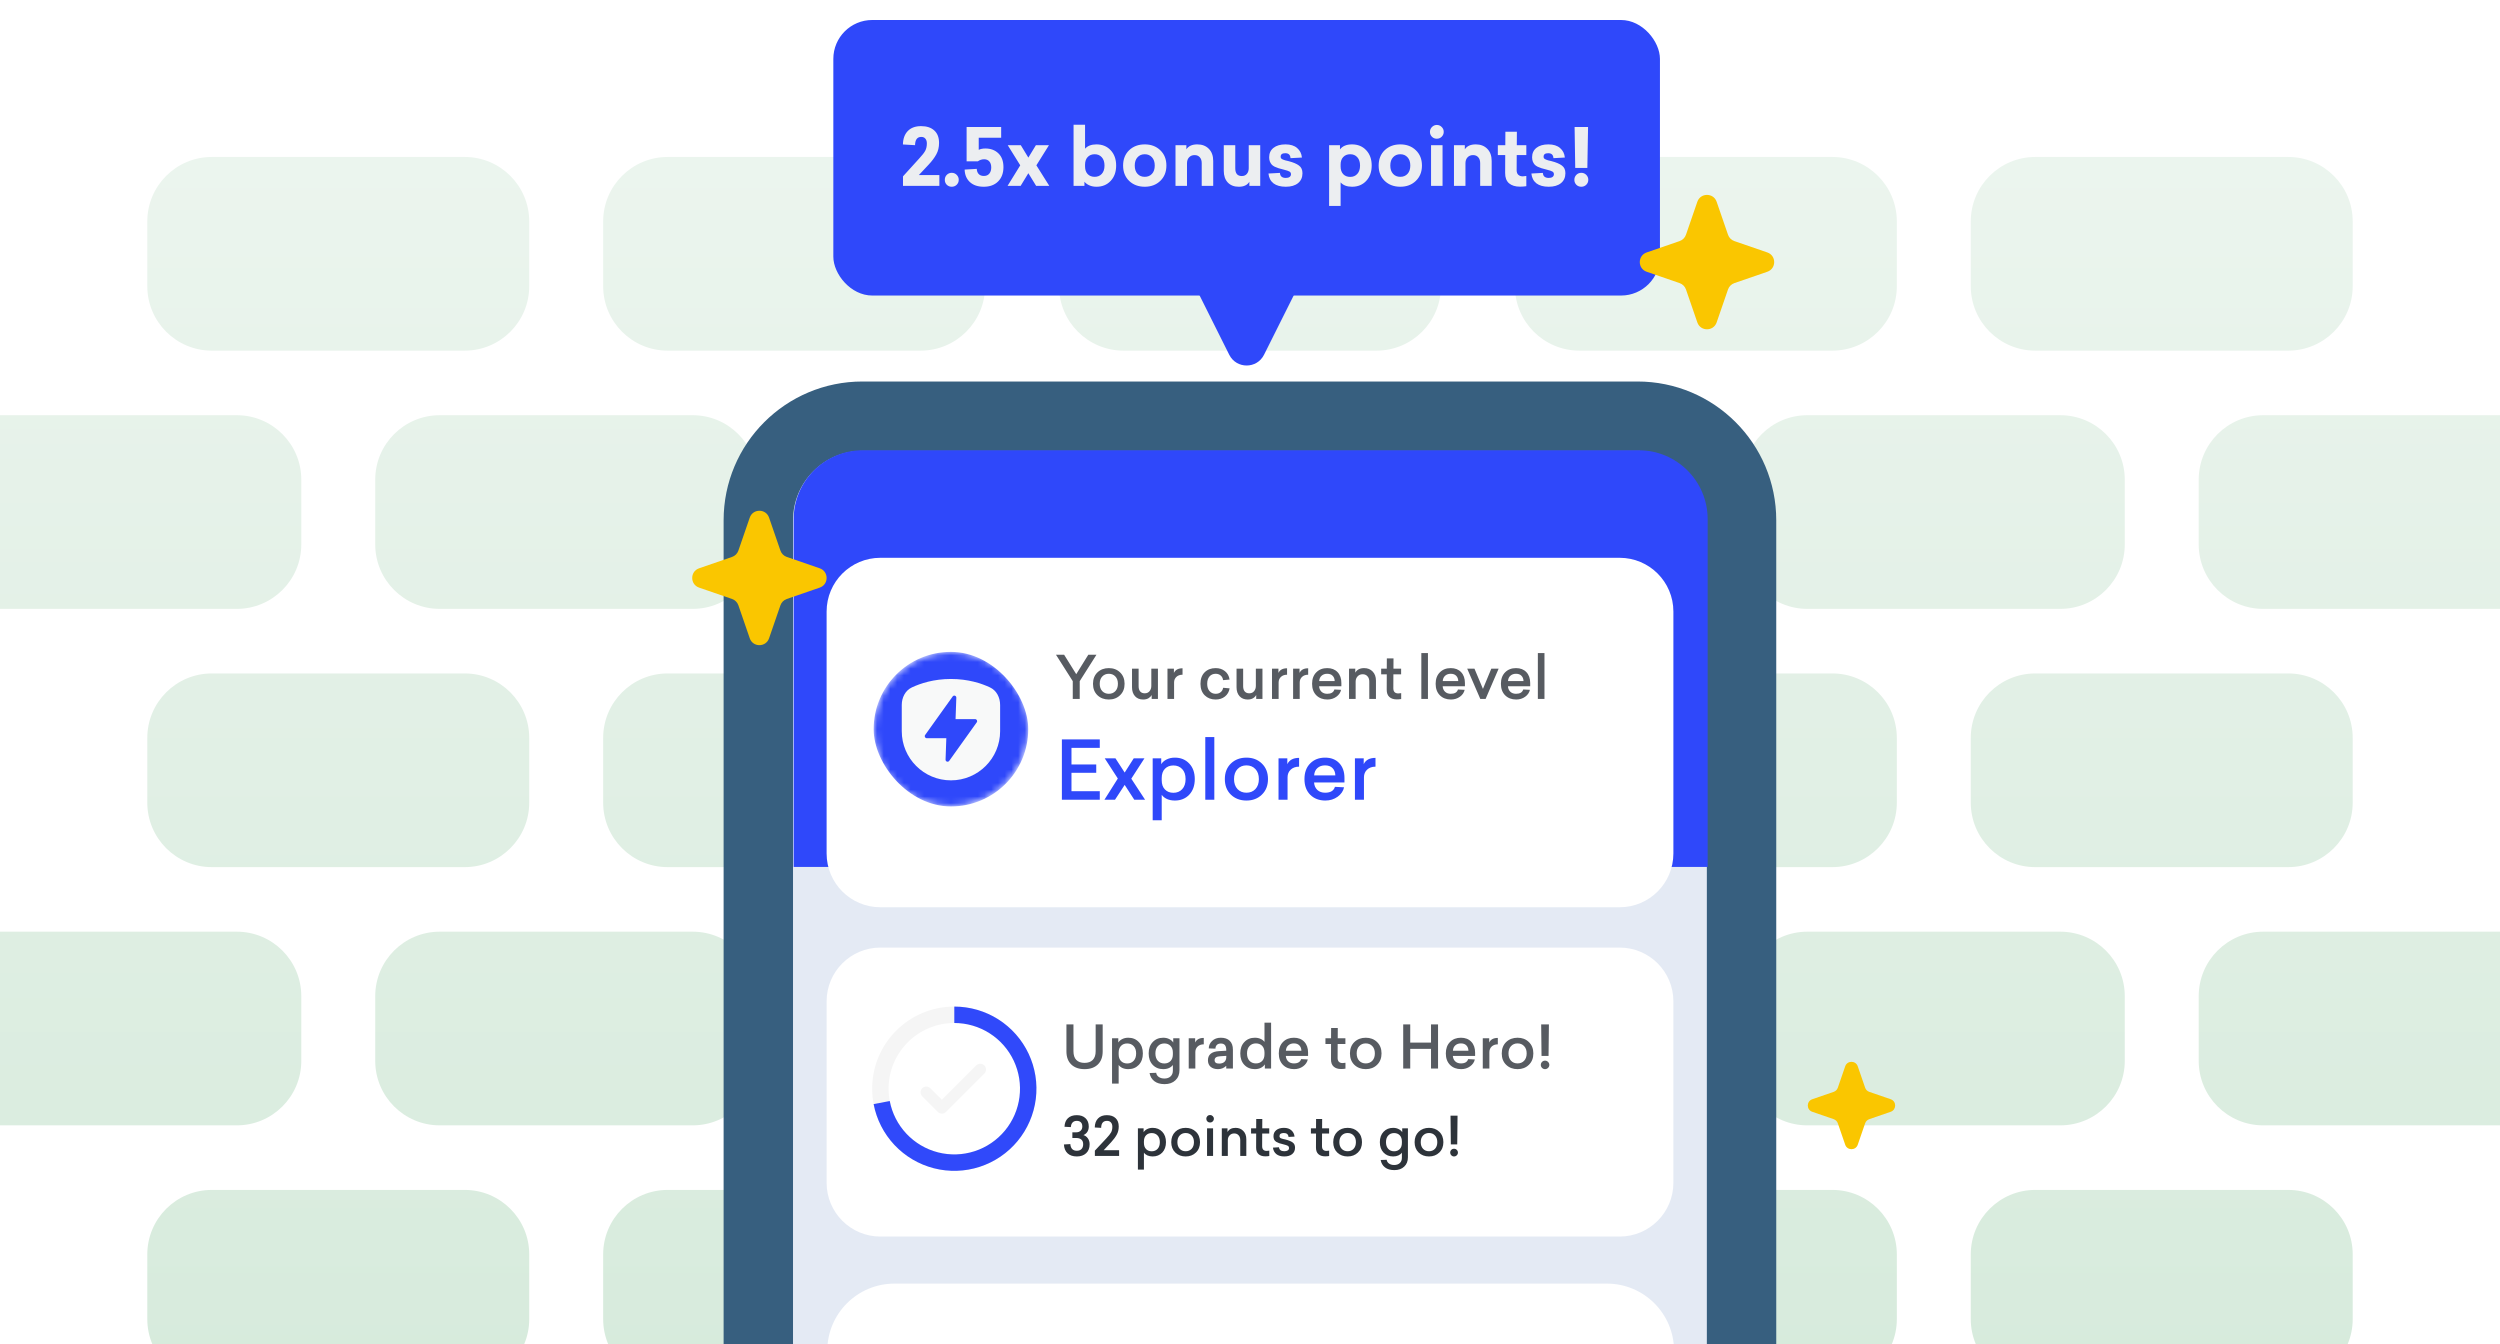 <svg xmlns="http://www.w3.org/2000/svg" width="372" height="200" viewBox="0 0 372 200" fill="none"><path fill-rule="evenodd" clip-rule="evenodd" d="M21.917 32.956C21.917 27.654 26.215 23.356 31.517 23.356H69.15C74.452 23.356 78.75 27.654 78.75 32.956V42.576C78.75 47.878 74.452 52.176 69.15 52.176H31.517C26.215 52.176 21.917 47.878 21.917 42.576V32.956ZM89.75 32.956C89.75 27.654 94.048 23.356 99.35 23.356H136.983C142.285 23.356 146.583 27.654 146.583 32.956V42.576C146.583 47.878 142.285 52.176 136.983 52.176H99.35C94.048 52.176 89.75 47.878 89.75 42.576V32.956ZM167.183 23.356C161.881 23.356 157.583 27.654 157.583 32.956V42.576C157.583 47.878 161.881 52.176 167.183 52.176H204.817C210.119 52.176 214.417 47.878 214.417 42.576V32.956C214.417 27.654 210.119 23.356 204.817 23.356H167.183ZM225.417 32.956C225.417 27.654 229.715 23.356 235.017 23.356H272.65C277.952 23.356 282.25 27.654 282.25 32.956V42.576C282.25 47.878 277.952 52.176 272.65 52.176H235.017C229.715 52.176 225.417 47.878 225.417 42.576V32.956ZM302.85 23.356C297.548 23.356 293.25 27.654 293.25 32.956V42.576C293.25 47.878 297.548 52.176 302.85 52.176H340.483C345.785 52.176 350.083 47.878 350.083 42.576V32.956C350.083 27.654 345.785 23.356 340.483 23.356H302.85ZM-12 71.382C-12 66.08 -7.702 61.782 -2.4 61.782H35.233C40.535 61.782 44.833 66.08 44.833 71.382V81.002C44.833 86.304 40.535 90.602 35.233 90.602H-2.4C-7.702 90.602 -12 86.304 -12 81.002V71.382ZM65.433 61.782C60.131 61.782 55.833 66.08 55.833 71.382V81.002C55.833 86.304 60.131 90.602 65.433 90.602H103.067C108.369 90.602 112.667 86.304 112.667 81.002V71.382C112.667 66.08 108.369 61.782 103.067 61.782H65.433ZM123.667 71.382C123.667 66.08 127.965 61.782 133.267 61.782H170.9C176.202 61.782 180.5 66.08 180.5 71.382V81.002C180.5 86.304 176.202 90.602 170.9 90.602H133.267C127.965 90.602 123.667 86.304 123.667 81.002V71.382ZM201.1 61.782C195.798 61.782 191.5 66.08 191.5 71.382V81.002C191.5 86.304 195.798 90.602 201.1 90.602H238.733C244.035 90.602 248.333 86.304 248.333 81.002V71.382C248.333 66.08 244.035 61.782 238.733 61.782H201.1ZM259.333 71.382C259.333 66.08 263.631 61.782 268.933 61.782H306.567C311.869 61.782 316.167 66.08 316.167 71.382V81.002C316.167 86.304 311.869 90.602 306.567 90.602H268.933C263.631 90.602 259.333 86.304 259.333 81.002V71.382ZM336.767 61.782C331.465 61.782 327.167 66.08 327.167 71.382V81.002C327.167 86.304 331.465 90.602 336.767 90.602H374.4C379.702 90.602 384 86.304 384 81.002V71.382C384 66.08 379.702 61.782 374.4 61.782H336.767ZM21.917 109.808C21.917 104.506 26.215 100.208 31.517 100.208H69.15C74.452 100.208 78.75 104.506 78.75 109.808V119.428C78.75 124.73 74.452 129.028 69.15 129.028H31.517C26.215 129.028 21.917 124.73 21.917 119.428V109.808ZM99.35 100.208C94.048 100.208 89.75 104.506 89.75 109.808V119.428C89.75 124.73 94.048 129.028 99.35 129.028H136.983C142.285 129.028 146.583 124.73 146.583 119.428V109.808C146.583 104.506 142.285 100.208 136.983 100.208H99.35ZM157.583 109.808C157.583 104.506 161.881 100.208 167.183 100.208H204.817C210.119 100.208 214.417 104.506 214.417 109.808V119.428C214.417 124.73 210.119 129.028 204.817 129.028H167.183C161.881 129.028 157.583 124.73 157.583 119.428V109.808ZM235.017 100.208C229.715 100.208 225.417 104.506 225.417 109.808V119.428C225.417 124.73 229.715 129.028 235.017 129.028H272.65C277.952 129.028 282.25 124.73 282.25 119.428V109.808C282.25 104.506 277.952 100.208 272.65 100.208H235.017ZM293.25 109.808C293.25 104.506 297.548 100.208 302.85 100.208H340.483C345.785 100.208 350.083 104.506 350.083 109.808V119.428C350.083 124.73 345.785 129.028 340.483 129.028H302.85C297.548 129.028 293.25 124.73 293.25 119.428V109.808ZM-2.4 138.634C-7.702 138.634 -12 142.932 -12 148.234V157.853C-12 163.155 -7.702 167.453 -2.4 167.453H35.233C40.535 167.453 44.833 163.155 44.833 157.853V148.234C44.833 142.932 40.535 138.634 35.233 138.634H-2.4ZM55.833 148.234C55.833 142.932 60.131 138.634 65.433 138.634H103.067C108.369 138.634 112.667 142.932 112.667 148.234V157.853C112.667 163.155 108.369 167.453 103.067 167.453H65.433C60.131 167.453 55.833 163.155 55.833 157.853V148.234ZM133.267 138.634C127.965 138.634 123.667 142.932 123.667 148.234V157.853C123.667 163.155 127.965 167.453 133.267 167.453H170.9C176.202 167.453 180.5 163.155 180.5 157.853V148.234C180.5 142.932 176.202 138.634 170.9 138.634H133.267ZM191.5 148.234C191.5 142.932 195.798 138.634 201.1 138.634H238.733C244.035 138.634 248.333 142.932 248.333 148.234V157.853C248.333 163.155 244.035 167.453 238.733 167.453H201.1C195.798 167.453 191.5 163.155 191.5 157.853V148.234ZM268.933 138.634C263.631 138.634 259.333 142.932 259.333 148.234V157.853C259.333 163.155 263.631 167.453 268.933 167.453H306.567C311.869 167.453 316.167 163.155 316.167 157.853V148.234C316.167 142.932 311.869 138.634 306.567 138.634H268.933ZM327.167 148.234C327.167 142.932 331.465 138.634 336.767 138.634H374.4C379.702 138.634 384 142.932 384 148.234V157.853C384 163.155 379.702 167.453 374.4 167.453H336.767C331.465 167.453 327.167 163.155 327.167 157.853V148.234ZM31.517 177.06C26.215 177.06 21.917 181.358 21.917 186.66V196.28C21.917 201.582 26.215 205.88 31.517 205.88H69.15C74.452 205.88 78.75 201.582 78.75 196.28V186.66C78.75 181.358 74.452 177.06 69.15 177.06H31.517ZM89.75 186.66C89.75 181.358 94.048 177.06 99.35 177.06H136.983C142.285 177.06 146.583 181.358 146.583 186.66V196.28C146.583 201.582 142.285 205.88 136.983 205.88H99.35C94.048 205.88 89.75 201.582 89.75 196.28V186.66ZM167.183 177.06C161.881 177.06 157.583 181.358 157.583 186.66V196.28C157.583 201.582 161.881 205.88 167.183 205.88H204.817C210.119 205.88 214.417 201.582 214.417 196.28V186.66C214.417 181.358 210.119 177.06 204.817 177.06H167.183ZM225.417 186.66C225.417 181.358 229.715 177.06 235.017 177.06H272.65C277.952 177.06 282.25 181.358 282.25 186.66V196.28C282.25 201.582 277.952 205.88 272.65 205.88H235.017C229.715 205.88 225.417 201.582 225.417 196.28V186.66ZM302.85 177.06C297.548 177.06 293.25 181.358 293.25 186.66V196.28C293.25 201.582 297.548 205.88 302.85 205.88H340.483C345.785 205.88 350.083 201.582 350.083 196.28V186.66C350.083 181.358 345.785 177.06 340.483 177.06H302.85Z" fill="url(#paint0_linear_101_30762)"></path><path d="M128.327 61.931C119.772 61.931 112.837 68.866 112.837 77.421V321.173C112.837 329.728 119.772 336.663 128.327 336.663H243.653C252.208 336.663 259.143 329.728 259.143 321.173V77.421C259.143 68.866 252.208 61.931 243.653 61.931H128.327Z" fill="#E4EAF4" stroke="#375F7F" stroke-width="10.327"></path><path d="M118.099 77.256C118.099 71.592 122.691 67 128.355 67H243.843C249.508 67 254.099 71.592 254.099 77.256V129H118.099V77.256Z" fill="#2F48FA"></path><path d="M123 91C123 86.582 126.582 83 131 83H241C245.418 83 249 86.582 249 91V127C249 131.418 245.418 135 241 135H131C126.582 135 123 131.418 123 127V91Z" fill="white"></path><path d="M123 149C123 144.582 126.582 141 131 141H241C245.418 141 249 144.582 249 149V176C249 180.418 245.418 184 241 184H131C126.582 184 123 180.418 123 176V149Z" fill="white"></path><path d="M140.155 163.645L145.26 158.54C145.594 158.207 146.134 158.206 146.469 158.539L146.542 158.622C146.805 158.962 146.775 159.445 146.47 159.75L140.758 165.462C140.597 165.621 140.381 165.71 140.155 165.71C139.929 165.71 139.713 165.621 139.55 165.46L137.231 163.14C136.897 162.806 136.896 162.264 137.23 161.932C137.564 161.596 138.106 161.596 138.441 161.93L140.155 163.645Z" fill="#F5F5F5"></path><path d="M154.222 162C154.222 168.75 148.75 174.222 142 174.222C135.25 174.222 129.778 168.75 129.778 162C129.778 155.25 135.25 149.778 142 149.778C148.75 149.778 154.222 155.25 154.222 162ZM132.222 162C132.222 167.4 136.6 171.778 142 171.778C147.4 171.778 151.778 167.4 151.778 162C151.778 156.6 147.4 152.222 142 152.222C136.6 152.222 132.222 156.6 132.222 162Z" fill="#F5F5F5"></path><path d="M142 149.778C144.319 149.778 146.591 150.438 148.549 151.68C150.507 152.923 152.072 154.697 153.059 156.796C154.047 158.895 154.417 161.231 154.126 163.532C153.835 165.833 152.896 168.004 151.417 169.791C149.939 171.578 147.983 172.907 145.777 173.624C143.571 174.341 141.207 174.415 138.961 173.838C136.714 173.261 134.678 172.057 133.09 170.367C131.503 168.676 130.429 166.568 129.994 164.29L132.395 163.832C132.743 165.655 133.602 167.341 134.872 168.693C136.143 170.046 137.771 171.009 139.568 171.471C141.366 171.932 143.257 171.873 145.022 171.299C146.786 170.726 148.351 169.662 149.534 168.233C150.717 166.803 151.468 165.066 151.701 163.225C151.933 161.385 151.637 159.516 150.847 157.837C150.057 156.158 148.806 154.738 147.239 153.744C145.673 152.75 143.855 152.222 142 152.222L142 149.778Z" fill="#3049FA"></path><path opacity="0.8" d="M164.079 152.429V156.444C164.079 157.281 163.839 157.931 163.359 158.394C162.879 158.857 162.22 159.088 161.382 159.088C160.545 159.088 159.886 158.857 159.406 158.394C158.925 157.931 158.685 157.281 158.685 156.444V152.429H159.731V156.426C159.731 156.994 159.871 157.425 160.152 157.717C160.439 158.01 160.849 158.157 161.382 158.157C161.909 158.157 162.316 158.01 162.603 157.717C162.89 157.419 163.034 156.988 163.034 156.426V152.429H164.079ZM167.888 154.414C168.526 154.414 169.048 154.628 169.452 155.056C169.856 155.477 170.058 156.042 170.058 156.751C170.058 157.46 169.856 158.028 169.452 158.455C169.048 158.877 168.526 159.088 167.888 159.088C167.566 159.088 167.279 159.032 167.027 158.921C166.775 158.804 166.585 158.652 166.456 158.464V161.24H165.472V154.493H166.403V155.126C166.532 154.915 166.725 154.745 166.983 154.616C167.247 154.482 167.548 154.414 167.888 154.414ZM167.73 155.266C167.349 155.266 167.042 155.386 166.807 155.627C166.573 155.867 166.456 156.203 166.456 156.637V156.874C166.456 157.307 166.573 157.644 166.807 157.884C167.042 158.124 167.349 158.244 167.73 158.244C168.122 158.244 168.441 158.113 168.687 157.849C168.933 157.586 169.056 157.22 169.056 156.751C169.056 156.282 168.933 155.919 168.687 155.662C168.441 155.398 168.122 155.266 167.73 155.266ZM173.092 154.414C173.431 154.414 173.73 154.482 173.988 154.616C174.251 154.745 174.447 154.915 174.576 155.126V154.493H175.508V159.22C175.508 159.864 175.305 160.373 174.901 160.748C174.503 161.129 173.967 161.319 173.294 161.319C172.649 161.319 172.137 161.17 171.756 160.871C171.381 160.578 171.147 160.177 171.054 159.668L172.037 159.633C172.078 159.896 172.21 160.104 172.433 160.256C172.655 160.409 172.934 160.485 173.267 160.485C173.648 160.485 173.953 160.379 174.181 160.168C174.409 159.963 174.524 159.671 174.524 159.29V158.464C174.395 158.652 174.204 158.804 173.953 158.921C173.701 159.032 173.414 159.088 173.092 159.088C172.453 159.088 171.932 158.877 171.528 158.455C171.124 158.028 170.922 157.46 170.922 156.751C170.922 156.042 171.124 155.477 171.528 155.056C171.932 154.628 172.453 154.414 173.092 154.414ZM173.25 155.266C172.857 155.266 172.538 155.398 172.292 155.662C172.046 155.919 171.923 156.282 171.923 156.751C171.923 157.22 172.046 157.586 172.292 157.849C172.538 158.113 172.857 158.244 173.25 158.244C173.63 158.244 173.938 158.124 174.172 157.884C174.406 157.644 174.524 157.307 174.524 156.874V156.637C174.524 156.203 174.406 155.867 174.172 155.627C173.938 155.386 173.63 155.266 173.25 155.266ZM179.122 154.441V155.398C178.742 155.398 178.437 155.506 178.209 155.723C177.98 155.94 177.866 156.215 177.866 156.549V159H176.882V154.493H177.84V155.126C178.057 154.669 178.484 154.441 179.122 154.441ZM181.656 154.414C182.236 154.414 182.681 154.569 182.992 154.88C183.302 155.184 183.457 155.624 183.457 156.198V159H182.464V158.596C182.119 158.924 181.712 159.088 181.243 159.088C180.787 159.088 180.421 158.974 180.145 158.745C179.876 158.511 179.741 158.186 179.741 157.77C179.741 156.927 180.292 156.473 181.393 156.408L182.464 156.347V156.215C182.464 155.588 182.198 155.275 181.665 155.275C181.402 155.275 181.199 155.348 181.059 155.495C180.924 155.641 180.857 155.823 180.857 156.039L179.864 156.004C179.864 155.583 180.028 155.214 180.356 154.897C180.684 154.575 181.117 154.414 181.656 154.414ZM182.473 157.111L181.533 157.173C181 157.202 180.734 157.395 180.734 157.753C180.734 158.092 180.959 158.262 181.41 158.262C181.738 158.262 181.996 158.18 182.183 158.016C182.377 157.846 182.473 157.597 182.473 157.269V157.111ZM189.14 159H188.209V158.376C188.08 158.587 187.884 158.76 187.62 158.895C187.362 159.023 187.064 159.088 186.724 159.088C186.086 159.088 185.564 158.877 185.16 158.455C184.756 158.028 184.554 157.46 184.554 156.751C184.554 156.042 184.756 155.477 185.16 155.056C185.564 154.628 186.086 154.414 186.724 154.414C187.046 154.414 187.333 154.473 187.585 154.59C187.837 154.701 188.027 154.851 188.156 155.038V152.174H189.14V159ZM186.882 155.258C186.49 155.258 186.17 155.389 185.925 155.653C185.679 155.916 185.556 156.282 185.556 156.751C185.556 157.22 185.679 157.586 185.925 157.849C186.17 158.107 186.49 158.236 186.882 158.236C187.263 158.236 187.57 158.116 187.805 157.876C188.039 157.635 188.156 157.299 188.156 156.865V156.628C188.156 156.195 188.039 155.858 187.805 155.618C187.57 155.378 187.263 155.258 186.882 155.258ZM194.642 157.12H191.33C191.354 157.46 191.474 157.732 191.691 157.937C191.907 158.136 192.188 158.236 192.534 158.236C193.12 158.236 193.477 158.022 193.606 157.594L194.598 157.647C194.511 158.057 194.276 158.4 193.896 158.675C193.515 158.95 193.07 159.088 192.56 159.088C191.887 159.088 191.339 158.88 190.917 158.464C190.496 158.042 190.285 157.471 190.285 156.751C190.285 156.031 190.493 155.463 190.909 155.047C191.324 154.625 191.866 154.414 192.534 154.414C193.178 154.414 193.691 154.613 194.071 155.012C194.452 155.41 194.642 155.952 194.642 156.637V157.12ZM192.525 155.258C192.191 155.258 191.916 155.354 191.699 155.547C191.483 155.735 191.363 156.001 191.339 156.347H193.65C193.638 156.013 193.535 155.75 193.342 155.556C193.155 155.357 192.882 155.258 192.525 155.258ZM199.783 158.183C199.888 158.183 200.029 158.168 200.205 158.139V159.018C199.982 159.053 199.762 159.07 199.546 159.07C199.083 159.07 198.717 158.95 198.448 158.71C198.178 158.47 198.046 158.104 198.052 157.612L198.061 155.345H197.226V154.493H198.061L198.07 152.965H199.063L199.054 154.493H200.196V155.345H199.045L199.036 157.41C199.036 157.925 199.285 158.183 199.783 158.183ZM203.226 154.414C203.905 154.414 204.465 154.628 204.904 155.056C205.349 155.483 205.572 156.048 205.572 156.751C205.572 157.454 205.349 158.019 204.904 158.447C204.465 158.874 203.905 159.088 203.226 159.088C202.541 159.088 201.976 158.874 201.531 158.447C201.091 158.019 200.872 157.454 200.872 156.751C200.872 156.048 201.091 155.483 201.531 155.056C201.976 154.628 202.541 154.414 203.226 154.414ZM204.201 155.662C203.949 155.392 203.624 155.258 203.226 155.258C202.828 155.258 202.503 155.392 202.251 155.662C201.999 155.925 201.873 156.288 201.873 156.751C201.873 157.208 201.999 157.571 202.251 157.84C202.503 158.104 202.828 158.236 203.226 158.236C203.624 158.236 203.949 158.104 204.201 157.84C204.453 157.571 204.579 157.208 204.579 156.751C204.579 156.288 204.453 155.925 204.201 155.662ZM213.981 159H212.935V156.075H209.843V159H208.797V152.429H209.843V155.143H212.935V152.429H213.981V159ZM219.496 157.12H216.184C216.208 157.46 216.328 157.732 216.544 157.937C216.761 158.136 217.042 158.236 217.388 158.236C217.973 158.236 218.331 158.022 218.46 157.594L219.452 157.647C219.364 158.057 219.13 158.4 218.749 158.675C218.369 158.95 217.924 159.088 217.414 159.088C216.741 159.088 216.193 158.88 215.771 158.464C215.35 158.042 215.139 157.471 215.139 156.751C215.139 156.031 215.347 155.463 215.763 155.047C216.178 154.625 216.72 154.414 217.388 154.414C218.032 154.414 218.544 154.613 218.925 155.012C219.306 155.41 219.496 155.952 219.496 156.637V157.12ZM217.379 155.258C217.045 155.258 216.77 155.354 216.553 155.547C216.336 155.735 216.216 156.001 216.193 156.347H218.503C218.492 156.013 218.389 155.75 218.196 155.556C218.009 155.357 217.736 155.258 217.379 155.258ZM222.876 154.441V155.398C222.496 155.398 222.191 155.506 221.963 155.723C221.734 155.94 221.62 156.215 221.62 156.549V159H220.636V154.493H221.594V155.126C221.81 154.669 222.238 154.441 222.876 154.441ZM225.815 154.414C226.494 154.414 227.054 154.628 227.493 155.056C227.938 155.483 228.161 156.048 228.161 156.751C228.161 157.454 227.938 158.019 227.493 158.447C227.054 158.874 226.494 159.088 225.815 159.088C225.13 159.088 224.565 158.874 224.119 158.447C223.68 158.019 223.461 157.454 223.461 156.751C223.461 156.048 223.68 155.483 224.119 155.056C224.565 154.628 225.13 154.414 225.815 154.414ZM226.79 155.662C226.538 155.392 226.213 155.258 225.815 155.258C225.417 155.258 225.092 155.392 224.84 155.662C224.588 155.925 224.462 156.288 224.462 156.751C224.462 157.208 224.588 157.571 224.84 157.84C225.092 158.104 225.417 158.236 225.815 158.236C226.213 158.236 226.538 158.104 226.79 157.84C227.042 157.571 227.168 157.208 227.168 156.751C227.168 156.288 227.042 155.925 226.79 155.662ZM230.425 157.12H229.38L229.327 152.429H230.478L230.425 157.12ZM229.898 157.823C230.074 157.823 230.223 157.884 230.346 158.007C230.475 158.13 230.539 158.283 230.539 158.464C230.539 158.634 230.475 158.78 230.346 158.903C230.223 159.026 230.074 159.088 229.898 159.088C229.728 159.088 229.582 159.026 229.459 158.903C229.336 158.78 229.274 158.634 229.274 158.464C229.274 158.283 229.336 158.13 229.459 158.007C229.582 157.884 229.728 157.823 229.898 157.823Z" fill="#2D333A"></path><path d="M160.224 165.936C160.779 165.936 161.213 166.088 161.528 166.392C161.848 166.696 162.008 167.107 162.008 167.624C162.008 168.232 161.744 168.659 161.216 168.904C161.483 168.979 161.701 169.139 161.872 169.384C162.048 169.624 162.136 169.92 162.136 170.272C162.136 170.832 161.963 171.275 161.616 171.6C161.269 171.92 160.811 172.08 160.24 172.08C159.643 172.08 159.179 171.923 158.848 171.608C158.517 171.293 158.339 170.856 158.312 170.296L159.264 170.24C159.317 170.901 159.64 171.232 160.232 171.232C160.531 171.232 160.763 171.147 160.928 170.976C161.093 170.805 161.176 170.565 161.176 170.256C161.176 169.952 161.085 169.723 160.904 169.568C160.723 169.413 160.477 169.336 160.168 169.336H159.568V168.488H160.152C160.413 168.488 160.627 168.411 160.792 168.256C160.963 168.101 161.048 167.891 161.048 167.624C161.048 167.352 160.976 167.144 160.832 167C160.688 166.856 160.485 166.784 160.224 166.784C159.957 166.784 159.747 166.867 159.592 167.032C159.443 167.192 159.36 167.419 159.344 167.712L158.4 167.664C158.416 167.125 158.581 166.704 158.896 166.4C159.216 166.091 159.659 165.936 160.224 165.936ZM163.388 166.424C163.703 166.099 164.14 165.936 164.7 165.936C165.26 165.936 165.695 166.085 166.004 166.384C166.314 166.677 166.468 167.091 166.468 167.624C166.468 168.077 166.37 168.483 166.172 168.84C165.98 169.192 165.703 169.565 165.34 169.96L164.228 171.152H166.524V172H162.916V171.216L164.636 169.376C164.978 169.013 165.21 168.72 165.332 168.496C165.455 168.272 165.516 167.995 165.516 167.664C165.516 167.392 165.447 167.179 165.308 167.024C165.17 166.864 164.975 166.784 164.724 166.784C164.154 166.784 163.863 167.131 163.852 167.824L162.9 167.768C162.911 167.192 163.074 166.744 163.388 166.424ZM171.52 167.824C172.101 167.824 172.576 168.019 172.944 168.408C173.312 168.792 173.496 169.307 173.496 169.952C173.496 170.597 173.312 171.115 172.944 171.504C172.576 171.888 172.101 172.08 171.52 172.08C171.227 172.08 170.965 172.029 170.736 171.928C170.507 171.821 170.333 171.683 170.216 171.512V174.04H169.32V167.896H170.168V168.472C170.285 168.28 170.461 168.125 170.696 168.008C170.936 167.885 171.211 167.824 171.52 167.824ZM171.376 168.6C171.029 168.6 170.749 168.709 170.536 168.928C170.323 169.147 170.216 169.453 170.216 169.848V170.064C170.216 170.459 170.323 170.765 170.536 170.984C170.749 171.203 171.029 171.312 171.376 171.312C171.733 171.312 172.024 171.192 172.248 170.952C172.472 170.712 172.584 170.379 172.584 169.952C172.584 169.525 172.472 169.195 172.248 168.96C172.024 168.72 171.733 168.6 171.376 168.6ZM176.427 167.824C177.045 167.824 177.555 168.019 177.955 168.408C178.36 168.797 178.563 169.312 178.563 169.952C178.563 170.592 178.36 171.107 177.955 171.496C177.555 171.885 177.045 172.08 176.427 172.08C175.803 172.08 175.288 171.885 174.883 171.496C174.483 171.107 174.283 170.592 174.283 169.952C174.283 169.312 174.483 168.797 174.883 168.408C175.288 168.019 175.803 167.824 176.427 167.824ZM177.315 168.96C177.085 168.715 176.789 168.592 176.427 168.592C176.064 168.592 175.768 168.715 175.539 168.96C175.309 169.2 175.195 169.531 175.195 169.952C175.195 170.368 175.309 170.699 175.539 170.944C175.768 171.184 176.064 171.304 176.427 171.304C176.789 171.304 177.085 171.184 177.315 170.944C177.544 170.699 177.659 170.368 177.659 169.952C177.659 169.531 177.544 169.2 177.315 168.96ZM179.657 166.08C179.769 165.968 179.902 165.912 180.057 165.912C180.212 165.912 180.345 165.968 180.457 166.08C180.569 166.187 180.625 166.317 180.625 166.472C180.625 166.627 180.569 166.76 180.457 166.872C180.345 166.979 180.212 167.032 180.057 167.032C179.902 167.032 179.769 166.979 179.657 166.872C179.55 166.76 179.497 166.627 179.497 166.472C179.497 166.317 179.55 166.187 179.657 166.08ZM180.505 172H179.609V167.896H180.505V172ZM183.852 167.824C184.327 167.824 184.711 167.979 185.004 168.288C185.303 168.592 185.452 169.005 185.452 169.528V172H184.548V169.648C184.548 169.344 184.466 169.104 184.3 168.928C184.14 168.747 183.924 168.656 183.652 168.656C183.37 168.656 183.14 168.752 182.964 168.944C182.788 169.131 182.7 169.368 182.7 169.656V172H181.804V167.896H182.652V168.44C182.887 168.029 183.287 167.824 183.852 167.824ZM188.487 171.256C188.583 171.256 188.711 171.243 188.871 171.216V172.016C188.668 172.048 188.468 172.064 188.271 172.064C187.849 172.064 187.516 171.955 187.271 171.736C187.025 171.517 186.905 171.184 186.911 170.736L186.919 168.672H186.159V167.896H186.919L186.927 166.504H187.831L187.823 167.896H188.863V168.672H187.815L187.807 170.552C187.807 171.021 188.033 171.256 188.487 171.256ZM191.054 167.824C191.523 167.824 191.891 167.947 192.158 168.192C192.43 168.432 192.587 168.744 192.63 169.128L191.734 169.176C191.697 168.787 191.462 168.592 191.03 168.592C190.603 168.592 190.39 168.744 190.39 169.048C190.39 169.085 190.393 169.12 190.398 169.152C190.409 169.184 190.422 169.213 190.438 169.24C190.459 169.267 190.478 169.291 190.494 169.312C190.515 169.328 190.545 169.347 190.582 169.368C190.625 169.384 190.659 169.397 190.686 169.408C190.713 169.419 190.755 169.432 190.814 169.448C190.873 169.464 190.918 169.477 190.95 169.488C190.987 169.493 191.041 169.504 191.11 169.52C191.185 169.536 191.243 169.549 191.286 169.56C191.766 169.683 192.121 169.829 192.35 170C192.585 170.171 192.702 170.427 192.702 170.768C192.702 171.179 192.558 171.501 192.27 171.736C191.987 171.965 191.595 172.08 191.094 172.08C190.609 172.08 190.219 171.965 189.926 171.736C189.633 171.501 189.462 171.179 189.414 170.768L190.31 170.712C190.358 171.107 190.625 171.304 191.11 171.304C191.318 171.304 191.486 171.264 191.614 171.184C191.742 171.104 191.806 170.989 191.806 170.84C191.806 170.68 191.747 170.565 191.63 170.496C191.513 170.427 191.275 170.349 190.918 170.264C190.667 170.205 190.473 170.152 190.334 170.104C190.195 170.056 190.051 169.989 189.902 169.904C189.758 169.813 189.654 169.701 189.59 169.568C189.526 169.429 189.494 169.261 189.494 169.064C189.494 168.691 189.63 168.392 189.902 168.168C190.179 167.939 190.563 167.824 191.054 167.824ZM197.393 171.256C197.489 171.256 197.617 171.243 197.777 171.216V172.016C197.574 172.048 197.374 172.064 197.177 172.064C196.755 172.064 196.422 171.955 196.177 171.736C195.931 171.517 195.811 171.184 195.817 170.736L195.825 168.672H195.065V167.896H195.825L195.833 166.504H196.737L196.729 167.896H197.769V168.672H196.721L196.713 170.552C196.713 171.021 196.939 171.256 197.393 171.256ZM200.528 167.824C201.147 167.824 201.656 168.019 202.056 168.408C202.462 168.797 202.664 169.312 202.664 169.952C202.664 170.592 202.462 171.107 202.056 171.496C201.656 171.885 201.147 172.08 200.528 172.08C199.904 172.08 199.39 171.885 198.984 171.496C198.584 171.107 198.384 170.592 198.384 169.952C198.384 169.312 198.584 168.797 198.984 168.408C199.39 168.019 199.904 167.824 200.528 167.824ZM201.416 168.96C201.187 168.715 200.891 168.592 200.528 168.592C200.166 168.592 199.87 168.715 199.64 168.96C199.411 169.2 199.296 169.531 199.296 169.952C199.296 170.368 199.411 170.699 199.64 170.944C199.87 171.184 200.166 171.304 200.528 171.304C200.891 171.304 201.187 171.184 201.416 170.944C201.646 170.699 201.76 170.368 201.76 169.952C201.76 169.531 201.646 169.2 201.416 168.96ZM207.298 167.824C207.607 167.824 207.879 167.885 208.114 168.008C208.354 168.125 208.532 168.28 208.65 168.472V167.896H209.498V172.2C209.498 172.787 209.314 173.251 208.946 173.592C208.583 173.939 208.095 174.112 207.482 174.112C206.895 174.112 206.428 173.976 206.082 173.704C205.74 173.437 205.527 173.072 205.442 172.608L206.338 172.576C206.375 172.816 206.495 173.005 206.698 173.144C206.9 173.283 207.154 173.352 207.458 173.352C207.804 173.352 208.082 173.256 208.29 173.064C208.498 172.877 208.602 172.611 208.602 172.264V171.512C208.484 171.683 208.311 171.821 208.082 171.928C207.852 172.029 207.591 172.08 207.298 172.08C206.716 172.08 206.242 171.888 205.874 171.504C205.506 171.115 205.322 170.597 205.322 169.952C205.322 169.307 205.506 168.792 205.874 168.408C206.242 168.019 206.716 167.824 207.298 167.824ZM207.442 168.6C207.084 168.6 206.794 168.72 206.57 168.96C206.346 169.195 206.234 169.525 206.234 169.952C206.234 170.379 206.346 170.712 206.57 170.952C206.794 171.192 207.084 171.312 207.442 171.312C207.788 171.312 208.068 171.203 208.282 170.984C208.495 170.765 208.602 170.459 208.602 170.064V169.848C208.602 169.453 208.495 169.147 208.282 168.928C208.068 168.709 207.788 168.6 207.442 168.6ZM212.638 167.824C213.256 167.824 213.766 168.019 214.166 168.408C214.571 168.797 214.774 169.312 214.774 169.952C214.774 170.592 214.571 171.107 214.166 171.496C213.766 171.885 213.256 172.08 212.638 172.08C212.014 172.08 211.499 171.885 211.094 171.496C210.694 171.107 210.494 170.592 210.494 169.952C210.494 169.312 210.694 168.797 211.094 168.408C211.499 168.019 212.014 167.824 212.638 167.824ZM213.526 168.96C213.296 168.715 213 168.592 212.638 168.592C212.275 168.592 211.979 168.715 211.75 168.96C211.52 169.2 211.406 169.531 211.406 169.952C211.406 170.368 211.52 170.699 211.75 170.944C211.979 171.184 212.275 171.304 212.638 171.304C213 171.304 213.296 171.184 213.526 170.944C213.755 170.699 213.87 170.368 213.87 169.952C213.87 169.531 213.755 169.2 213.526 168.96ZM216.836 170.288H215.884L215.836 166.016H216.884L216.836 170.288ZM216.356 170.928C216.516 170.928 216.652 170.984 216.764 171.096C216.881 171.208 216.94 171.347 216.94 171.512C216.94 171.667 216.881 171.8 216.764 171.912C216.652 172.024 216.516 172.08 216.356 172.08C216.201 172.08 216.068 172.024 215.956 171.912C215.844 171.8 215.788 171.667 215.788 171.512C215.788 171.347 215.844 171.208 215.956 171.096C216.068 170.984 216.201 170.928 216.356 170.928Z" fill="#2D333A"></path><path d="M123.099 201C123.099 195.477 127.576 191 133.099 191H239.099C244.622 191 249.099 195.477 249.099 201V227C249.099 232.523 244.622 237 239.099 237H133.099C127.576 237 123.099 232.523 123.099 227V201Z" fill="white"></path><mask id="mask0_101_30762" style="mask-type:alpha" maskUnits="userSpaceOnUse" x="130" y="97" width="23" height="23"><path d="M130 108.5C130 102.149 135.149 97 141.5 97C147.851 97 153 102.149 153 108.5C153 114.851 147.851 120 141.5 120C135.149 120 130 114.851 130 108.5Z" fill="#2F48FA"></path></mask><g mask="url(#mask0_101_30762)"><rect x="130" y="97" width="23" height="23" rx="11.5" fill="#2F48FA"></rect><g filter="url(#filter0_d_101_30762)"><path fill-rule="evenodd" clip-rule="evenodd" d="M135.698 102.282C134.696 102.75 134.182 103.803 134.182 104.909V108.798C134.182 112.84 137.458 116.117 141.5 116.117C145.542 116.117 148.818 112.84 148.818 108.798V104.909C148.818 103.803 148.304 102.75 147.302 102.282C146.051 101.696 144.066 101.032 141.5 101.032C138.934 101.032 136.95 101.696 135.698 102.282ZM142.301 103.816L142.187 107.006H145.101C145.344 107.006 145.485 107.281 145.344 107.479L141.241 113.219C141.068 113.46 140.689 113.33 140.699 113.034L140.813 109.844H137.899C137.656 109.844 137.515 109.569 137.656 109.371L141.76 103.631C141.932 103.391 142.312 103.52 142.301 103.816Z" fill="#F8F9F9"></path></g></g><path d="M163.648 111.284H159.436V113.756H163.12V114.992H159.436V117.728H163.648V119H158.008V110.024H163.648V111.284ZM168.336 115.868L170.388 119H168.78L167.352 116.792L165.912 119H164.34L166.332 115.844L164.388 112.844H165.984L167.352 114.956L168.696 112.844H170.292L168.336 115.868ZM174.819 112.736C175.691 112.736 176.403 113.028 176.955 113.612C177.507 114.188 177.783 114.96 177.783 115.928C177.783 116.896 177.507 117.672 176.955 118.256C176.403 118.832 175.691 119.12 174.819 119.12C174.379 119.12 173.987 119.044 173.643 118.892C173.299 118.732 173.039 118.524 172.863 118.268V122.06H171.519V112.844H172.791V113.708C172.967 113.42 173.231 113.188 173.583 113.012C173.943 112.828 174.355 112.736 174.819 112.736ZM174.603 113.9C174.083 113.9 173.663 114.064 173.343 114.392C173.023 114.72 172.863 115.18 172.863 115.772V116.096C172.863 116.688 173.023 117.148 173.343 117.476C173.663 117.804 174.083 117.968 174.603 117.968C175.139 117.968 175.575 117.788 175.911 117.428C176.247 117.068 176.415 116.568 176.415 115.928C176.415 115.288 176.247 114.792 175.911 114.44C175.575 114.08 175.139 113.9 174.603 113.9ZM180.691 119H179.347V109.676H180.691V119ZM185.472 112.736C186.4 112.736 187.164 113.028 187.764 113.612C188.372 114.196 188.676 114.968 188.676 115.928C188.676 116.888 188.372 117.66 187.764 118.244C187.164 118.828 186.4 119.12 185.472 119.12C184.536 119.12 183.764 118.828 183.156 118.244C182.556 117.66 182.256 116.888 182.256 115.928C182.256 114.968 182.556 114.196 183.156 113.612C183.764 113.028 184.536 112.736 185.472 112.736ZM186.804 114.44C186.46 114.072 186.016 113.888 185.472 113.888C184.928 113.888 184.484 114.072 184.14 114.44C183.796 114.8 183.624 115.296 183.624 115.928C183.624 116.552 183.796 117.048 184.14 117.416C184.484 117.776 184.928 117.956 185.472 117.956C186.016 117.956 186.46 117.776 186.804 117.416C187.148 117.048 187.32 116.552 187.32 115.928C187.32 115.296 187.148 114.8 186.804 114.44ZM193.305 112.772V114.08C192.785 114.08 192.369 114.228 192.057 114.524C191.745 114.82 191.589 115.196 191.589 115.652V119H190.245V112.844H191.553V113.708C191.849 113.084 192.433 112.772 193.305 112.772ZM200.056 116.432H195.532C195.564 116.896 195.728 117.268 196.024 117.548C196.32 117.82 196.704 117.956 197.176 117.956C197.976 117.956 198.464 117.664 198.64 117.08L199.996 117.152C199.876 117.712 199.556 118.18 199.036 118.556C198.516 118.932 197.908 119.12 197.212 119.12C196.292 119.12 195.544 118.836 194.968 118.268C194.392 117.692 194.104 116.912 194.104 115.928C194.104 114.944 194.388 114.168 194.956 113.6C195.524 113.024 196.264 112.736 197.176 112.736C198.056 112.736 198.756 113.008 199.276 113.552C199.796 114.096 200.056 114.836 200.056 115.772V116.432ZM197.164 113.888C196.708 113.888 196.332 114.02 196.036 114.284C195.74 114.54 195.576 114.904 195.544 115.376H198.7C198.684 114.92 198.544 114.56 198.28 114.296C198.024 114.024 197.652 113.888 197.164 113.888ZM204.673 112.772V114.08C204.153 114.08 203.737 114.228 203.425 114.524C203.113 114.82 202.957 115.196 202.957 115.652V119H201.613V112.844H202.921V113.708C203.217 113.084 203.801 112.772 204.673 112.772Z" fill="#2F48FA"></path><path opacity="0.8" d="M160.663 101.356V104H159.627V101.356L157.132 97.429H158.344L160.145 100.319L161.937 97.429H163.15L160.663 101.356ZM164.992 99.414C165.672 99.414 166.231 99.628 166.67 100.056C167.115 100.483 167.338 101.048 167.338 101.751C167.338 102.454 167.115 103.019 166.67 103.447C166.231 103.874 165.672 104.088 164.992 104.088C164.307 104.088 163.742 103.874 163.297 103.447C162.858 103.019 162.638 102.454 162.638 101.751C162.638 101.048 162.858 100.483 163.297 100.056C163.742 99.628 164.307 99.414 164.992 99.414ZM165.968 100.662C165.716 100.392 165.391 100.258 164.992 100.258C164.594 100.258 164.269 100.392 164.017 100.662C163.765 100.925 163.64 101.288 163.64 101.751C163.64 102.208 163.765 102.571 164.017 102.84C164.269 103.104 164.594 103.236 164.992 103.236C165.391 103.236 165.716 103.104 165.968 102.84C166.219 102.571 166.345 102.208 166.345 101.751C166.345 101.288 166.219 100.925 165.968 100.662ZM172.3 104H171.369V103.411C171.275 103.599 171.12 103.76 170.903 103.895C170.686 104.023 170.417 104.088 170.095 104.088C169.591 104.088 169.19 103.924 168.891 103.596C168.592 103.262 168.443 102.82 168.443 102.269V99.493H169.427V102.12C169.427 102.448 169.506 102.706 169.664 102.893C169.822 103.075 170.048 103.165 170.341 103.165C170.639 103.165 170.877 103.06 171.052 102.849C171.228 102.632 171.316 102.372 171.316 102.067V99.493H172.3V104ZM175.961 99.441V100.398C175.58 100.398 175.275 100.506 175.047 100.723C174.818 100.94 174.704 101.215 174.704 101.549V104H173.72V99.493H174.678V100.126C174.895 99.669 175.322 99.441 175.961 99.441ZM180.887 99.414C181.438 99.414 181.901 99.567 182.275 99.871C182.656 100.176 182.885 100.591 182.961 101.118L181.994 101.206C181.959 100.914 181.839 100.682 181.634 100.512C181.435 100.342 181.186 100.258 180.887 100.258C180.513 100.258 180.208 100.389 179.974 100.653C179.745 100.916 179.631 101.282 179.631 101.751C179.631 102.214 179.748 102.577 179.982 102.84C180.217 103.104 180.518 103.236 180.887 103.236C181.192 103.236 181.441 103.157 181.634 102.999C181.833 102.84 181.956 102.621 182.003 102.34L182.969 102.427C182.882 102.937 182.65 103.341 182.275 103.64C181.901 103.939 181.438 104.088 180.887 104.088C180.226 104.088 179.684 103.88 179.262 103.464C178.84 103.042 178.63 102.471 178.63 101.751C178.63 101.025 178.838 100.454 179.253 100.038C179.675 99.622 180.22 99.414 180.887 99.414ZM187.854 104H186.923V103.411C186.829 103.599 186.674 103.76 186.457 103.895C186.24 104.023 185.971 104.088 185.649 104.088C185.145 104.088 184.744 103.924 184.445 103.596C184.146 103.262 183.997 102.82 183.997 102.269V99.493H184.981V102.12C184.981 102.448 185.06 102.706 185.218 102.893C185.376 103.075 185.602 103.165 185.895 103.165C186.193 103.165 186.431 103.06 186.606 102.849C186.782 102.632 186.87 102.372 186.87 102.067V99.493H187.854V104ZM191.515 99.441V100.398C191.134 100.398 190.829 100.506 190.601 100.723C190.372 100.94 190.258 101.215 190.258 101.549V104H189.274V99.493H190.232V100.126C190.449 99.669 190.876 99.441 191.515 99.441ZM194.655 99.441V100.398C194.274 100.398 193.969 100.506 193.741 100.723C193.512 100.94 193.398 101.215 193.398 101.549V104H192.414V99.493H193.372V100.126C193.589 99.669 194.016 99.441 194.655 99.441ZM199.596 102.12H196.284C196.308 102.46 196.428 102.732 196.644 102.937C196.861 103.136 197.142 103.236 197.488 103.236C198.074 103.236 198.431 103.022 198.56 102.594L199.552 102.647C199.464 103.057 199.23 103.4 198.85 103.675C198.469 103.95 198.024 104.088 197.514 104.088C196.841 104.088 196.293 103.88 195.871 103.464C195.45 103.042 195.239 102.471 195.239 101.751C195.239 101.031 195.447 100.463 195.863 100.047C196.278 99.625 196.82 99.414 197.488 99.414C198.132 99.414 198.645 99.613 199.025 100.012C199.406 100.41 199.596 100.952 199.596 101.637V102.12ZM197.479 100.258C197.145 100.258 196.87 100.354 196.653 100.547C196.437 100.735 196.317 101.001 196.293 101.347H198.604C198.592 101.013 198.489 100.75 198.296 100.556C198.109 100.357 197.836 100.258 197.479 100.258ZM202.985 99.414C203.506 99.414 203.928 99.584 204.25 99.924C204.578 100.258 204.742 100.711 204.742 101.285V104H203.749V101.417C203.749 101.083 203.659 100.82 203.477 100.627C203.301 100.427 203.064 100.328 202.765 100.328C202.455 100.328 202.203 100.433 202.01 100.644C201.817 100.849 201.72 101.11 201.72 101.426V104H200.736V99.493H201.667V100.091C201.925 99.64 202.364 99.414 202.985 99.414ZM208.074 103.183C208.18 103.183 208.32 103.168 208.496 103.139V104.018C208.273 104.053 208.054 104.07 207.837 104.07C207.374 104.07 207.008 103.95 206.739 103.71C206.469 103.47 206.338 103.104 206.343 102.612L206.352 100.345H205.518V99.493H206.352L206.361 97.965H207.354L207.345 99.493H208.487V100.345H207.336L207.327 102.41C207.327 102.925 207.576 103.183 208.074 103.183ZM212.478 104H211.494V97.174H212.478V104ZM217.981 102.12H214.669C214.693 102.46 214.813 102.732 215.03 102.937C215.246 103.136 215.527 103.236 215.873 103.236C216.459 103.236 216.816 103.022 216.945 102.594L217.938 102.647C217.85 103.057 217.615 103.4 217.235 103.675C216.854 103.95 216.409 104.088 215.899 104.088C215.226 104.088 214.678 103.88 214.257 103.464C213.835 103.042 213.624 102.471 213.624 101.751C213.624 101.031 213.832 100.463 214.248 100.047C214.664 99.625 215.205 99.414 215.873 99.414C216.517 99.414 217.03 99.613 217.41 100.012C217.791 100.41 217.981 100.952 217.981 101.637V102.12ZM215.864 100.258C215.53 100.258 215.255 100.354 215.038 100.547C214.822 100.735 214.702 101.001 214.678 101.347H216.989C216.977 101.013 216.875 100.75 216.681 100.556C216.494 100.357 216.221 100.258 215.864 100.258ZM221.058 104H220.267L218.317 99.493H219.398L220.663 102.507L221.91 99.493H222.999L221.058 104ZM227.693 102.12H224.381C224.405 102.46 224.525 102.732 224.741 102.937C224.958 103.136 225.239 103.236 225.585 103.236C226.17 103.236 226.528 103.022 226.656 102.594L227.649 102.647C227.561 103.057 227.327 103.4 226.946 103.675C226.566 103.95 226.121 104.088 225.611 104.088C224.937 104.088 224.39 103.88 223.968 103.464C223.546 103.042 223.336 102.471 223.336 101.751C223.336 101.031 223.544 100.463 223.959 100.047C224.375 99.625 224.917 99.414 225.585 99.414C226.229 99.414 226.741 99.613 227.122 100.012C227.503 100.41 227.693 100.952 227.693 101.637V102.12ZM225.576 100.258C225.242 100.258 224.967 100.354 224.75 100.547C224.533 100.735 224.413 101.001 224.39 101.347H226.7C226.689 101.013 226.586 100.75 226.393 100.556C226.205 100.357 225.933 100.258 225.576 100.258ZM229.817 104H228.833V97.174H229.817V104Z" fill="#2D333A"></path><rect x="247" y="43.976" width="123" height="41" rx="5.788" transform="rotate(-180 247 43.976)" fill="#2F48FA"></rect><path d="M137.049 18.768C137.9 18.768 138.56 18.986 139.029 19.424C139.497 19.853 139.732 20.466 139.732 21.263C139.732 21.911 139.595 22.481 139.322 22.973C139.056 23.465 138.669 23.98 138.162 24.519L136.721 26.054H139.778V27.659H134.366V26.241L136.78 23.582C137.225 23.106 137.525 22.719 137.682 22.422C137.838 22.118 137.916 21.759 137.916 21.345C137.916 21.04 137.842 20.802 137.693 20.63C137.553 20.458 137.35 20.372 137.084 20.372C136.483 20.372 136.174 20.782 136.159 21.602L134.355 21.497C134.37 20.646 134.612 19.978 135.081 19.494C135.55 19.01 136.206 18.768 137.049 18.768ZM140.879 26.019C141.083 25.816 141.329 25.714 141.617 25.714C141.906 25.714 142.152 25.816 142.355 26.019C142.559 26.222 142.66 26.468 142.66 26.757C142.66 27.046 142.559 27.292 142.355 27.495C142.152 27.69 141.906 27.788 141.617 27.788C141.329 27.788 141.083 27.69 140.879 27.495C140.684 27.292 140.587 27.046 140.587 26.757C140.587 26.468 140.684 26.222 140.879 26.019ZM146.619 22.095C147.415 22.095 148.063 22.337 148.563 22.821C149.063 23.305 149.313 23.988 149.313 24.871C149.313 25.761 149.047 26.472 148.516 27.003C147.993 27.526 147.282 27.788 146.384 27.788C145.51 27.788 144.822 27.557 144.323 27.096C143.823 26.636 143.561 26.015 143.538 25.234L145.342 25.128C145.357 25.456 145.455 25.714 145.635 25.902C145.814 26.089 146.068 26.183 146.396 26.183C146.747 26.183 147.017 26.07 147.204 25.843C147.4 25.609 147.497 25.3 147.497 24.918C147.497 24.535 147.403 24.238 147.216 24.027C147.029 23.809 146.771 23.699 146.443 23.699C146.099 23.699 145.787 23.801 145.506 24.004H143.831V18.896H148.973V20.49H145.635V22.294C145.916 22.161 146.244 22.095 146.619 22.095ZM154.213 24.601L156.134 27.659H154.178L153.018 25.773L151.87 27.659H149.926L151.812 24.601L149.949 21.602H151.894L153.018 23.453L154.143 21.602H156.087L154.213 24.601ZM161.456 18.557V22.13C161.831 21.7 162.397 21.485 163.155 21.485C164.022 21.485 164.725 21.774 165.263 22.352C165.81 22.93 166.083 23.692 166.083 24.637C166.083 25.581 165.81 26.343 165.263 26.921C164.725 27.499 164.022 27.788 163.155 27.788C162.757 27.788 162.401 27.717 162.089 27.577C161.777 27.436 161.534 27.257 161.363 27.038V27.659H159.746V18.557H161.456ZM162.885 22.95C162.456 22.95 162.108 23.09 161.843 23.371C161.585 23.645 161.456 24.02 161.456 24.496V24.765C161.456 25.25 161.585 25.628 161.843 25.902C162.108 26.175 162.456 26.312 162.885 26.312C163.323 26.312 163.674 26.167 163.94 25.878C164.213 25.581 164.35 25.168 164.35 24.637C164.35 24.105 164.213 23.692 163.94 23.395C163.674 23.098 163.323 22.95 162.885 22.95ZM168.019 22.352C168.628 21.774 169.401 21.485 170.338 21.485C171.276 21.485 172.045 21.774 172.646 22.352C173.255 22.93 173.56 23.692 173.56 24.637C173.56 25.574 173.255 26.335 172.646 26.921C172.045 27.499 171.276 27.788 170.338 27.788C169.401 27.788 168.628 27.499 168.019 26.921C167.418 26.335 167.117 25.574 167.117 24.637C167.117 23.692 167.418 22.93 168.019 22.352ZM171.416 23.407C171.143 23.102 170.784 22.95 170.338 22.95C169.893 22.95 169.534 23.102 169.261 23.407C168.987 23.703 168.851 24.113 168.851 24.637C168.851 25.16 168.987 25.57 169.261 25.866C169.534 26.163 169.893 26.312 170.338 26.312C170.784 26.312 171.143 26.163 171.416 25.866C171.689 25.57 171.826 25.16 171.826 24.637C171.826 24.113 171.689 23.703 171.416 23.407ZM178.16 21.485C178.871 21.485 179.441 21.704 179.87 22.141C180.308 22.579 180.526 23.184 180.526 23.957V27.659H178.816V24.285C178.816 23.902 178.718 23.606 178.523 23.395C178.336 23.184 178.078 23.078 177.75 23.078C177.414 23.078 177.141 23.192 176.93 23.418C176.727 23.637 176.625 23.93 176.625 24.297V27.659H174.915V21.602H176.532V22.223C176.844 21.731 177.387 21.485 178.16 21.485ZM187.522 27.659H185.905V27.05C185.6 27.542 185.077 27.788 184.335 27.788C183.64 27.788 183.094 27.577 182.695 27.155C182.297 26.733 182.098 26.152 182.098 25.41V21.602H183.808V25.047C183.808 25.812 184.132 26.195 184.78 26.195C185.101 26.195 185.351 26.089 185.53 25.878C185.718 25.66 185.811 25.375 185.811 25.023V21.602H187.522V27.659ZM191.277 21.485C192.019 21.485 192.597 21.665 193.011 22.024C193.432 22.384 193.67 22.856 193.725 23.442L192.027 23.535C192.003 23.043 191.745 22.797 191.253 22.797C190.793 22.797 190.562 22.969 190.562 23.313C190.562 23.36 190.566 23.403 190.574 23.442C190.582 23.481 190.597 23.516 190.621 23.547C190.652 23.578 190.679 23.606 190.703 23.629C190.726 23.652 190.765 23.676 190.82 23.699C190.875 23.723 190.918 23.742 190.949 23.758C190.988 23.774 191.043 23.793 191.113 23.817C191.191 23.84 191.253 23.86 191.3 23.875C191.347 23.883 191.417 23.898 191.511 23.922C191.613 23.945 191.691 23.965 191.745 23.98C192.44 24.16 192.956 24.379 193.292 24.637C193.635 24.886 193.807 25.265 193.807 25.773C193.807 26.398 193.588 26.89 193.151 27.249C192.714 27.608 192.105 27.788 191.324 27.788C190.551 27.788 189.941 27.62 189.496 27.284C189.059 26.94 188.809 26.452 188.747 25.82L190.457 25.726C190.48 26.226 190.773 26.476 191.335 26.476C191.57 26.476 191.753 26.429 191.886 26.335C192.027 26.234 192.097 26.097 192.097 25.925C192.097 25.745 192.023 25.613 191.874 25.527C191.734 25.441 191.441 25.343 190.996 25.234C190.683 25.156 190.437 25.09 190.258 25.035C190.086 24.98 189.895 24.906 189.684 24.812C189.481 24.711 189.328 24.601 189.227 24.484C189.125 24.367 189.035 24.219 188.957 24.039C188.887 23.852 188.852 23.637 188.852 23.395C188.852 22.809 189.067 22.344 189.496 22.001C189.926 21.657 190.519 21.485 191.277 21.485ZM201.181 21.485C202.047 21.485 202.75 21.774 203.289 22.352C203.836 22.93 204.109 23.692 204.109 24.637C204.109 25.581 203.836 26.343 203.289 26.921C202.75 27.499 202.047 27.788 201.181 27.788C200.439 27.788 199.872 27.573 199.482 27.143V30.646H197.772V21.602H199.388V22.235C199.763 21.735 200.361 21.485 201.181 21.485ZM200.911 22.95C200.482 22.95 200.134 23.09 199.869 23.371C199.611 23.645 199.482 24.02 199.482 24.496V24.777C199.482 25.253 199.611 25.632 199.869 25.913C200.134 26.187 200.482 26.323 200.911 26.323C201.348 26.323 201.7 26.175 201.965 25.878C202.239 25.581 202.375 25.168 202.375 24.637C202.375 24.105 202.239 23.692 201.965 23.395C201.7 23.098 201.348 22.95 200.911 22.95ZM206.045 22.352C206.654 21.774 207.427 21.485 208.364 21.485C209.301 21.485 210.07 21.774 210.672 22.352C211.281 22.93 211.586 23.692 211.586 24.637C211.586 25.574 211.281 26.335 210.672 26.921C210.07 27.499 209.301 27.788 208.364 27.788C207.427 27.788 206.654 27.499 206.045 26.921C205.443 26.335 205.143 25.574 205.143 24.637C205.143 23.692 205.443 22.93 206.045 22.352ZM209.442 23.407C209.168 23.102 208.809 22.95 208.364 22.95C207.919 22.95 207.56 23.102 207.286 23.407C207.013 23.703 206.876 24.113 206.876 24.637C206.876 25.16 207.013 25.57 207.286 25.866C207.56 26.163 207.919 26.312 208.364 26.312C208.809 26.312 209.168 26.163 209.442 25.866C209.715 25.57 209.852 25.16 209.852 24.637C209.852 24.113 209.715 23.703 209.442 23.407ZM213.796 18.592C214.085 18.592 214.327 18.694 214.522 18.896C214.725 19.092 214.827 19.334 214.827 19.623C214.827 19.904 214.725 20.146 214.522 20.349C214.327 20.544 214.085 20.642 213.796 20.642C213.507 20.642 213.265 20.544 213.07 20.349C212.874 20.146 212.777 19.904 212.777 19.623C212.777 19.342 212.878 19.1 213.081 18.896C213.284 18.694 213.523 18.592 213.796 18.592ZM214.651 27.659H212.941V21.602H214.651V27.659ZM219.595 21.485C220.305 21.485 220.875 21.704 221.305 22.141C221.742 22.579 221.961 23.184 221.961 23.957V27.659H220.251V24.285C220.251 23.902 220.153 23.606 219.958 23.395C219.77 23.184 219.513 23.078 219.185 23.078C218.849 23.078 218.576 23.192 218.365 23.418C218.162 23.637 218.06 23.93 218.06 24.297V27.659H216.35V21.602H217.966V22.223C218.279 21.731 218.822 21.485 219.595 21.485ZM225.688 23.078L225.676 25.328C225.676 25.64 225.762 25.87 225.934 26.019C226.106 26.167 226.325 26.241 226.59 26.241C226.723 26.241 226.899 26.222 227.117 26.183V27.706C226.789 27.753 226.473 27.776 226.168 27.776C225.481 27.776 224.938 27.608 224.54 27.272C224.15 26.929 223.958 26.417 223.966 25.738L223.978 23.078H222.877V21.602H223.989L224.001 19.599H225.711L225.7 21.602H227.117V23.078H225.688ZM230.401 21.485C231.143 21.485 231.72 21.665 232.134 22.024C232.556 22.384 232.794 22.856 232.849 23.442L231.15 23.535C231.127 23.043 230.869 22.797 230.377 22.797C229.916 22.797 229.686 22.969 229.686 23.313C229.686 23.36 229.69 23.403 229.698 23.442C229.706 23.481 229.721 23.516 229.745 23.547C229.776 23.578 229.803 23.606 229.827 23.629C229.85 23.652 229.889 23.676 229.944 23.699C229.998 23.723 230.041 23.742 230.073 23.758C230.112 23.774 230.166 23.793 230.237 23.817C230.315 23.84 230.377 23.86 230.424 23.875C230.471 23.883 230.541 23.898 230.635 23.922C230.736 23.945 230.815 23.965 230.869 23.98C231.564 24.16 232.08 24.379 232.416 24.637C232.759 24.886 232.931 25.265 232.931 25.773C232.931 26.398 232.712 26.89 232.275 27.249C231.838 27.608 231.228 27.788 230.448 27.788C229.674 27.788 229.065 27.62 228.62 27.284C228.183 26.94 227.933 26.452 227.87 25.82L229.581 25.726C229.604 26.226 229.897 26.476 230.459 26.476C230.694 26.476 230.877 26.429 231.01 26.335C231.15 26.234 231.221 26.097 231.221 25.925C231.221 25.745 231.146 25.613 230.998 25.527C230.858 25.441 230.565 25.343 230.12 25.234C229.807 25.156 229.561 25.09 229.382 25.035C229.21 24.98 229.018 24.906 228.808 24.812C228.604 24.711 228.452 24.601 228.351 24.484C228.249 24.367 228.159 24.219 228.081 24.039C228.011 23.852 227.976 23.637 227.976 23.395C227.976 22.809 228.191 22.344 228.62 22.001C229.05 21.657 229.643 21.485 230.401 21.485ZM236.198 24.988H234.394L234.3 18.896H236.303L236.198 24.988ZM234.558 26.019C234.761 25.816 235.007 25.714 235.296 25.714C235.585 25.714 235.831 25.816 236.034 26.019C236.237 26.222 236.338 26.468 236.338 26.757C236.338 27.046 236.237 27.292 236.034 27.495C235.831 27.69 235.585 27.788 235.296 27.788C235.007 27.788 234.761 27.69 234.558 27.495C234.362 27.292 234.265 27.046 234.265 26.757C234.265 26.468 234.362 26.222 234.558 26.019Z" fill="#ECEEF1"></path><path d="M188.088 52.788C187.022 54.921 183.978 54.921 182.911 52.788L178.188 43.341C177.226 41.417 178.625 39.153 180.777 39.153L190.223 39.153C192.374 39.153 193.774 41.417 192.812 43.341L188.088 52.788Z" fill="#2F48FA"></path><path d="M249.93 35.872C250.372 35.719 250.719 35.372 250.872 34.93L252.563 30.024C253.034 28.659 254.966 28.659 255.437 30.024L257.128 34.93C257.281 35.372 257.628 35.719 258.07 35.872L262.976 37.563C264.341 38.034 264.341 39.966 262.976 40.437L258.07 42.128C257.628 42.281 257.281 42.628 257.128 43.07L255.437 47.976C254.966 49.341 253.034 49.341 252.563 47.976L250.872 43.07C250.719 42.628 250.372 42.281 249.93 42.128L245.024 40.437C243.659 39.966 243.659 38.034 245.024 37.563L249.93 35.872Z" fill="#FAC600"></path><path d="M108.93 82.872C109.372 82.719 109.719 82.372 109.872 81.93L111.563 77.024C112.034 75.659 113.966 75.659 114.437 77.024L116.128 81.93C116.281 82.372 116.628 82.719 117.07 82.872L121.976 84.563C123.341 85.034 123.341 86.966 121.976 87.437L117.07 89.128C116.628 89.281 116.281 89.628 116.128 90.07L114.437 94.976C113.966 96.341 112.034 96.341 111.563 94.976L109.872 90.07C109.719 89.628 109.372 89.281 108.93 89.128L104.024 87.437C102.659 86.966 102.659 85.034 104.024 84.563L108.93 82.872Z" fill="#FAC600"></path><path d="M272.855 162.467C273.142 162.368 273.368 162.142 273.467 161.855L274.566 158.666C274.872 157.778 276.128 157.778 276.434 158.666L277.533 161.855C277.632 162.142 277.858 162.368 278.145 162.467L281.334 163.566C282.222 163.872 282.222 165.128 281.334 165.434L278.145 166.533C277.858 166.632 277.632 166.858 277.533 167.145L276.434 170.334C276.128 171.222 274.872 171.222 274.566 170.334L273.467 167.145C273.368 166.858 273.142 166.632 272.855 166.533L269.666 165.434C268.778 165.128 268.778 163.872 269.666 163.566L272.855 162.467Z" fill="#FAC600"></path><defs><filter id="filter0_d_101_30762" x="100.058" y="101.032" width="82.883" height="83.332" filterUnits="userSpaceOnUse" color-interpolation-filters="sRGB"><feGaussianBlur stdDeviation="17.062"></feGaussianBlur></filter><linearGradient id="paint0_linear_101_30762" x1="172.766" y1="323.859" x2="172.766" y2="-16.871" gradientUnits="userSpaceOnUse"><stop stop-color="#C9E4D0"></stop><stop offset="1" stop-color="#F0F7F2"></stop></linearGradient></defs></svg>